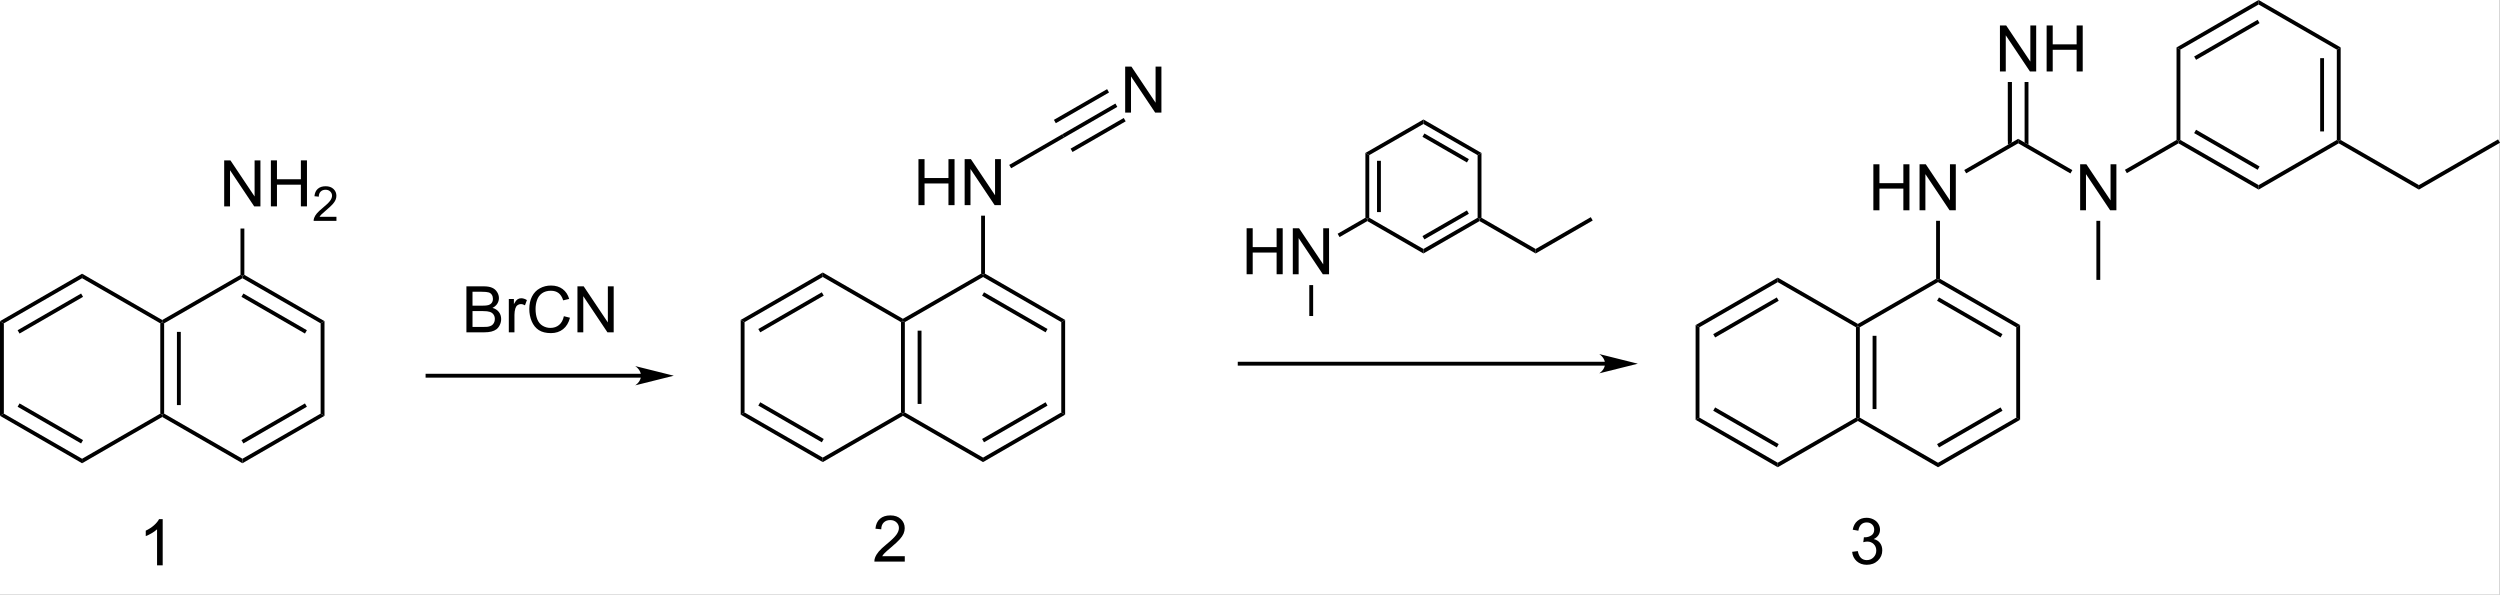 <?xml version="1.0" encoding="UTF-8" standalone="no"?>
<svg
   xmlns:dc="http://purl.org/dc/elements/1.1/"
   xmlns:cc="http://creativecommons.org/ns#"
   xmlns:rdf="http://www.w3.org/1999/02/22-rdf-syntax-ns#"
   xmlns:svg="http://www.w3.org/2000/svg"
   xmlns="http://www.w3.org/2000/svg"
   xmlns:sodipodi="http://sodipodi.sourceforge.net/DTD/sodipodi-0.dtd"
   xmlns:inkscape="http://www.inkscape.org/namespaces/inkscape"
   viewBox="26.41 52.54 388.99 92.51"
   preserveAspectRatio="xMidYMid"
   width="100%"
   height="100%"
   id="svg2"
   version="1.1"
   inkscape:version="0.91 r13725"
   sodipodi:docname="Aptiganel synthesis.svg">
  <rect x="26.41" y="52.54" width="388.99" height="92.51" fill="#808080" stroke="none"/>
  <defs
     id="defs385" />
  <sodipodi:namedview
     pagecolor="#ffffff"
     bordercolor="#666666"
     borderopacity="1"
     objecttolerance="10"
     gridtolerance="10"
     guidetolerance="10"
     inkscape:pageopacity="0"
     inkscape:pageshadow="2"
     inkscape:window-width="1280"
     inkscape:window-height="961"
     id="namedview383"
     showgrid="false"
     inkscape:zoom="2.4972123"
     inkscape:cx="129.06863"
     inkscape:cy="46.255"
     inkscape:window-x="-8"
     inkscape:window-y="-8"
     inkscape:window-maximized="1"
     inkscape:current-layer="svg2" />
  <clipPath
     id="10628">
    <rect
       x="0.3"
       y="0.3"
       width="1619.4"
       height="719.15"
       id="rect5" />
  </clipPath>
  <g
     id="drawing">
    <rect
       x="26.361"
       y="52.54"
       width="388.99"
       height="92.51"
       id="rect8"
       style="fill:#ffffff" />
    <g
       id="page"
       clip-path="url(#10628)">
      <g
         id="Solid">
        <path
           d="M51.35 102.85 L51.35 102.85 L51.65 102.68 L51.95 102.85 L51.95 116.9 L51.65 117.07 L51.35 116.9 Z"
           stroke="rgb(0, 0, 0)"
           stroke-width="0"
           fill-rule="evenodd"
           stroke-linejoin="miter"
           fill="rgb(0, 0, 0)"
           shape-rendering="geometricPrecision"
           id="path12" />
        <line
           x1="54.24"
           y1="104.18"
           x2="54.24"
           y2="115.57"
           stroke="rgb(0, 0, 0)"
           stroke-width="0.6"
           shape-rendering="auto"
           id="line14" />
      </g>
      <g
         id="g16">
        <path
           d="M51.65 117.42 L51.65 117.42 L51.65 117.07 L51.95 116.9 L64.13 123.92 L64.13 124.27 L64.13 124.62 Z"
           stroke="rgb(0, 0, 0)"
           stroke-width="0"
           fill-rule="evenodd"
           stroke-linejoin="miter"
           fill="rgb(0, 0, 0)"
           shape-rendering="geometricPrecision"
           id="path18" />
      </g>
      <g
         id="g20">
        <path
           d="M64.13 124.62 L64.13 124.62 L64.13 124.27 L64.13 123.92 L76.3 116.9 L76.6 117.07 L76.9 117.24 Z"
           stroke="rgb(0, 0, 0)"
           stroke-width="0"
           fill-rule="evenodd"
           stroke-linejoin="miter"
           fill="rgb(0, 0, 0)"
           shape-rendering="geometricPrecision"
           id="path22" />
        <line
           x1="64.13"
           y1="121.28"
           x2="74.01"
           y2="115.57"
           stroke="rgb(0, 0, 0)"
           stroke-width="0.6"
           shape-rendering="auto"
           id="line24" />
      </g>
      <g
         id="g26">
        <path
           d="M76.9 117.24 L76.9 117.24 L76.6 117.07 L76.3 116.9 L76.3 102.85 L76.6 102.68 L76.9 102.51 Z"
           stroke="rgb(0, 0, 0)"
           stroke-width="0"
           fill-rule="evenodd"
           stroke-linejoin="miter"
           fill="rgb(0, 0, 0)"
           shape-rendering="geometricPrecision"
           id="path28" />
      </g>
      <g
         id="g30">
        <path
           d="M76.9 102.51 L76.9 102.51 L76.6 102.68 L76.3 102.85 L64.13 95.83 L64.13 95.48 L64.43 95.31 Z"
           stroke="rgb(0, 0, 0)"
           stroke-width="0"
           fill-rule="evenodd"
           stroke-linejoin="miter"
           fill="rgb(0, 0, 0)"
           shape-rendering="geometricPrecision"
           id="path32" />
        <line
           x1="74.01"
           y1="104.18"
           x2="64.13"
           y2="98.47"
           stroke="rgb(0, 0, 0)"
           stroke-width="0.6"
           shape-rendering="auto"
           id="line34" />
      </g>
      <g
         id="g36">
        <path
           d="M63.83 95.31 L63.83 95.31 L64.13 95.48 L64.13 95.83 L51.95 102.85 L51.65 102.68 L51.65 102.33 Z"
           stroke="rgb(0, 0, 0)"
           stroke-width="0"
           fill-rule="evenodd"
           stroke-linejoin="miter"
           fill="rgb(0, 0, 0)"
           shape-rendering="geometricPrecision"
           id="path38" />
      </g>
      <g
         id="g40">
        <path
           d="M51.65 102.33 L51.65 102.33 L51.65 102.68 L51.35 102.85 L39.18 95.83 L39.18 95.48 L39.18 95.13 Z"
           stroke="rgb(0, 0, 0)"
           stroke-width="0"
           fill-rule="evenodd"
           stroke-linejoin="miter"
           fill="rgb(0, 0, 0)"
           shape-rendering="geometricPrecision"
           id="path42" />
      </g>
      <g
         id="g44">
        <path
           d="M39.18 95.13 L39.18 95.13 L39.18 95.48 L39.18 95.83 L27.01 102.85 L26.71 102.68 L26.41 102.51 Z"
           stroke="rgb(0, 0, 0)"
           stroke-width="0"
           fill-rule="evenodd"
           stroke-linejoin="miter"
           fill="rgb(0, 0, 0)"
           shape-rendering="geometricPrecision"
           id="path46" />
        <line
           x1="39.18"
           y1="98.47"
           x2="29.3"
           y2="104.18"
           stroke="rgb(0, 0, 0)"
           stroke-width="0.6"
           shape-rendering="auto"
           id="line48" />
      </g>
      <g
         id="g50">
        <path
           d="M26.41 102.51 L26.41 102.51 L26.71 102.68 L27.01 102.85 L27.01 116.9 L26.71 117.07 L26.41 117.24 Z"
           stroke="rgb(0, 0, 0)"
           stroke-width="0"
           fill-rule="evenodd"
           stroke-linejoin="miter"
           fill="rgb(0, 0, 0)"
           shape-rendering="geometricPrecision"
           id="path52" />
      </g>
      <g
         id="g54">
        <path
           d="M26.41 117.24 L26.41 117.24 L26.71 117.07 L27.01 116.9 L39.18 123.92 L39.18 124.27 L39.18 124.62 Z"
           stroke="rgb(0, 0, 0)"
           stroke-width="0"
           fill-rule="evenodd"
           stroke-linejoin="miter"
           fill="rgb(0, 0, 0)"
           shape-rendering="geometricPrecision"
           id="path56" />
        <line
           x1="29.3"
           y1="115.57"
           x2="39.18"
           y2="121.28"
           stroke="rgb(0, 0, 0)"
           stroke-width="0.6"
           shape-rendering="auto"
           id="line58" />
      </g>
      <g
         id="g60">
        <path
           d="M39.18 124.62 L39.18 124.62 L39.18 124.27 L39.18 123.92 L51.35 116.9 L51.65 117.07 L51.65 117.42 Z"
           stroke="rgb(0, 0, 0)"
           stroke-width="0"
           fill-rule="evenodd"
           stroke-linejoin="miter"
           fill="rgb(0, 0, 0)"
           shape-rendering="geometricPrecision"
           id="path62" />
      </g>
      <g
         id="g64">
        <g
           style="text-anchor:start;text-rendering:geometricPrecision"
           id="text66">
          <path
             d="m 61.292,84.65 0,-7.158 0.972,0 3.76,5.62 0,-5.62 0.908,0 0,7.158 -0.972,0 -3.76,-5.625 0,5.625 -0.908,0 z"
             style="font-size:10px;font-family:Arial;fill:#000000"
             id="path3760" />
          <path
             d="m 68.557,84.65 0,-7.158 0.947,0 0,2.939 3.721,0 0,-2.939 0.947,0 0,7.158 -0.947,0 0,-3.374 -3.721,0 0,3.374 -0.947,0 z"
             style="font-size:10px;font-family:Arial;fill:#000000"
             id="path3762" />
          <path
             d="m 78.759,86.276 0,0.634 -3.549,0 q -0.007,-0.238 0.077,-0.458 0.135,-0.363 0.432,-0.714 0.3,-0.352 0.864,-0.813 0.875,-0.718 1.183,-1.135 0.308,-0.421 0.308,-0.795 0,-0.392 -0.282,-0.659 -0.278,-0.271 -0.729,-0.271 -0.476,0 -0.762,0.286 -0.286,0.286 -0.289,0.791 l -0.677,-0.07 q 0.07,-0.758 0.524,-1.154 0.454,-0.399 1.219,-0.399 0.773,0 1.223,0.428 0.45,0.428 0.45,1.062 0,0.322 -0.132,0.634 -0.132,0.311 -0.439,0.656 -0.304,0.344 -1.014,0.945 -0.593,0.498 -0.762,0.677 -0.168,0.176 -0.278,0.355 l 2.633,0 z"
             style="font-size:7.5px;font-family:Arial;fill:#000000"
             id="path3764" />
        </g>
      </g>
      <g
         id="g72">
        <path
           d="M64.43 95.31 L64.43 95.31 L64.13 95.48 L63.83 95.31 L63.83 88.1 L64.13 88.1 L64.43 88.1 Z"
           stroke="rgb(0, 0, 0)"
           stroke-width="0"
           fill-rule="evenodd"
           stroke-linejoin="miter"
           fill="rgb(0, 0, 0)"
           shape-rendering="geometricPrecision"
           id="path74" />
      </g>
      <g
         id="g76">
        <g
           style="text-anchor:start;text-rendering:geometricPrecision"
           id="text78">
          <path
             d="m 98.982,104.25 0,-7.158 2.686,0 q 0.82,0 1.313,0.22 0.498,0.215 0.776,0.669 0.283,0.449 0.283,0.942 0,0.459 -0.249,0.864 -0.249,0.405 -0.752,0.654 0.649,0.19 0.996,0.649 0.352,0.459 0.352,1.084 0,0.503 -0.215,0.938 -0.21,0.43 -0.522,0.664 -0.312,0.234 -0.786,0.356 -0.469,0.117 -1.152,0.117 l -2.729,0 z m 0.947,-4.15 1.548,0 q 0.63,0 0.903,-0.083 0.361,-0.107 0.542,-0.356 0.186,-0.249 0.186,-0.625 0,-0.356 -0.171,-0.625 -0.171,-0.273 -0.488,-0.371 -0.317,-0.103 -1.089,-0.103 l -1.431,0 0,2.163 z m 0,3.306 1.782,0 q 0.459,0 0.645,-0.034 0.327,-0.059 0.547,-0.195 0.22,-0.137 0.361,-0.396 0.142,-0.264 0.142,-0.605 0,-0.4 -0.205,-0.693 -0.205,-0.298 -0.571,-0.415 -0.361,-0.122 -1.045,-0.122 l -1.655,0 0,2.461 z"
             style="font-size:10px;font-family:Arial;fill:#000000"
             id="path3751" />
          <path
             d="m 105.579,104.25 0,-5.186 0.791,0 0,0.786 q 0.303,-0.552 0.557,-0.728 0.259,-0.176 0.566,-0.176 0.444,0 0.903,0.283 l -0.303,0.815 q -0.322,-0.19 -0.645,-0.19 -0.288,0 -0.518,0.176 -0.229,0.171 -0.327,0.479 -0.146,0.469 -0.146,1.025 l 0,2.715 -0.879,0 z"
             style="font-size:10px;font-family:Arial;fill:#000000"
             id="path3753" />
          <path
             d="m 114.148,101.74 0.947,0.239 q -0.298,1.167 -1.074,1.782 -0.771,0.61 -1.89,0.61 -1.157,0 -1.885,-0.469 -0.723,-0.474 -1.104,-1.367 -0.376,-0.894 -0.376,-1.919 0,-1.118 0.425,-1.948 0.43,-0.835 1.216,-1.265 0.791,-0.435 1.738,-0.435 1.074,0 1.807,0.547 0.732,0.547 1.02,1.538 l -0.933,0.22 q -0.249,-0.781 -0.723,-1.138 -0.474,-0.356 -1.191,-0.356 -0.825,0 -1.382,0.396 -0.552,0.396 -0.776,1.064 -0.225,0.664 -0.225,1.372 0,0.913 0.264,1.597 0.269,0.679 0.83,1.016 0.562,0.337 1.216,0.337 0.796,0 1.348,-0.459 0.552,-0.459 0.747,-1.362 z"
             style="font-size:10px;font-family:Arial;fill:#000000"
             id="path3755" />
          <path
             d="m 116.258,104.25 0,-7.158 0.972,0 3.76,5.62 0,-5.62 0.908,0 0,7.158 -0.972,0 -3.76,-5.625 0,5.625 -0.908,0 z"
             style="font-size:10px;font-family:Arial;fill:#000000"
             id="path3757" />
        </g>
      </g>
      <g
         id="Arrow">
        <line
           x1="127"
           y1="111"
           x2="92.63"
           y2="111"
           stroke="rgb(0, 0, 0)"
           stroke-width="0.6"
           shape-rendering="auto"
           id="line83" />
        <path
           d="M131.25 111 L125.25 109.5 C126.44 110.34 126.44 111.66 125.25 112.5 Z"
           stroke="rgb(0, 0, 0)"
           stroke-width="0"
           fill-rule="evenodd"
           stroke-linejoin="miter"
           stroke-miterlimit="6.935"
           fill="rgb(0, 0, 0)"
           shape-rendering="geometricPrecision"
           id="path85" />
      </g>
      <g
         id="g87">
        <path
           d="M166.6 102.66 L166.6 102.66 L166.9 102.49 L167.2 102.66 L167.2 116.72 L166.9 116.89 L166.6 116.72 Z"
           stroke="rgb(0, 0, 0)"
           stroke-width="0"
           fill-rule="evenodd"
           stroke-linejoin="miter"
           fill="rgb(0, 0, 0)"
           shape-rendering="geometricPrecision"
           id="path89" />
        <line
           x1="169.49"
           y1="103.99"
           x2="169.49"
           y2="115.39"
           stroke="rgb(0, 0, 0)"
           stroke-width="0.6"
           shape-rendering="auto"
           id="line91" />
      </g>
      <g
         id="g93">
        <path
           d="M166.9 117.24 L166.9 117.24 L166.9 116.89 L167.2 116.72 L179.37 123.74 L179.37 124.09 L179.37 124.44 Z"
           stroke="rgb(0, 0, 0)"
           stroke-width="0"
           fill-rule="evenodd"
           stroke-linejoin="miter"
           fill="rgb(0, 0, 0)"
           shape-rendering="geometricPrecision"
           id="path95" />
      </g>
      <g
         id="g97">
        <path
           d="M179.37 124.44 L179.37 124.44 L179.37 124.09 L179.37 123.74 L191.54 116.72 L191.84 116.89 L192.14 117.06 Z"
           stroke="rgb(0, 0, 0)"
           stroke-width="0"
           fill-rule="evenodd"
           stroke-linejoin="miter"
           fill="rgb(0, 0, 0)"
           shape-rendering="geometricPrecision"
           id="path99" />
        <line
           x1="179.37"
           y1="121.1"
           x2="189.25"
           y2="115.39"
           stroke="rgb(0, 0, 0)"
           stroke-width="0.6"
           shape-rendering="auto"
           id="line101" />
      </g>
      <g
         id="g103">
        <path
           d="M192.14 117.06 L192.14 117.06 L191.84 116.89 L191.54 116.72 L191.54 102.66 L191.84 102.49 L192.14 102.32 Z"
           stroke="rgb(0, 0, 0)"
           stroke-width="0"
           fill-rule="evenodd"
           stroke-linejoin="miter"
           fill="rgb(0, 0, 0)"
           shape-rendering="geometricPrecision"
           id="path105" />
      </g>
      <g
         id="g107">
        <path
           d="M192.14 102.32 L192.14 102.32 L191.84 102.49 L191.54 102.66 L179.37 95.64 L179.37 95.29 L179.67 95.12 Z"
           stroke="rgb(0, 0, 0)"
           stroke-width="0"
           fill-rule="evenodd"
           stroke-linejoin="miter"
           fill="rgb(0, 0, 0)"
           shape-rendering="geometricPrecision"
           id="path109" />
        <line
           x1="189.25"
           y1="103.99"
           x2="179.37"
           y2="98.28"
           stroke="rgb(0, 0, 0)"
           stroke-width="0.6"
           shape-rendering="auto"
           id="line111" />
      </g>
      <g
         id="g113">
        <path
           d="M179.07 95.12 L179.07 95.12 L179.37 95.29 L179.37 95.64 L167.2 102.66 L166.9 102.49 L166.9 102.14 Z"
           stroke="rgb(0, 0, 0)"
           stroke-width="0"
           fill-rule="evenodd"
           stroke-linejoin="miter"
           fill="rgb(0, 0, 0)"
           shape-rendering="geometricPrecision"
           id="path115" />
      </g>
      <g
         id="g117">
        <path
           d="M166.9 102.14 L166.9 102.14 L166.9 102.49 L166.6 102.66 L154.43 95.64 L154.43 95.29 L154.43 94.94 Z"
           stroke="rgb(0, 0, 0)"
           stroke-width="0"
           fill-rule="evenodd"
           stroke-linejoin="miter"
           fill="rgb(0, 0, 0)"
           shape-rendering="geometricPrecision"
           id="path119" />
      </g>
      <g
         id="g121">
        <path
           d="M154.43 94.94 L154.43 94.94 L154.43 95.29 L154.43 95.64 L142.26 102.66 L141.96 102.49 L141.66 102.32 Z"
           stroke="rgb(0, 0, 0)"
           stroke-width="0"
           fill-rule="evenodd"
           stroke-linejoin="miter"
           fill="rgb(0, 0, 0)"
           shape-rendering="geometricPrecision"
           id="path123" />
        <line
           x1="154.43"
           y1="98.28"
           x2="144.55"
           y2="103.99"
           stroke="rgb(0, 0, 0)"
           stroke-width="0.6"
           shape-rendering="auto"
           id="line125" />
      </g>
      <g
         id="g127">
        <path
           d="M141.66 102.32 L141.66 102.32 L141.96 102.49 L142.26 102.66 L142.26 116.72 L141.96 116.89 L141.66 117.06 Z"
           stroke="rgb(0, 0, 0)"
           stroke-width="0"
           fill-rule="evenodd"
           stroke-linejoin="miter"
           fill="rgb(0, 0, 0)"
           shape-rendering="geometricPrecision"
           id="path129" />
      </g>
      <g
         id="g131">
        <path
           d="M141.66 117.06 L141.66 117.06 L141.96 116.89 L142.26 116.72 L154.43 123.74 L154.43 124.09 L154.43 124.44 Z"
           stroke="rgb(0, 0, 0)"
           stroke-width="0"
           fill-rule="evenodd"
           stroke-linejoin="miter"
           fill="rgb(0, 0, 0)"
           shape-rendering="geometricPrecision"
           id="path133" />
        <line
           x1="144.55"
           y1="115.39"
           x2="154.43"
           y2="121.1"
           stroke="rgb(0, 0, 0)"
           stroke-width="0.6"
           shape-rendering="auto"
           id="line135" />
      </g>
      <g
         id="g137">
        <path
           d="M154.43 124.44 L154.43 124.44 L154.43 124.09 L154.43 123.74 L166.6 116.72 L166.9 116.89 L166.9 117.24 Z"
           stroke="rgb(0, 0, 0)"
           stroke-width="0"
           fill-rule="evenodd"
           stroke-linejoin="miter"
           fill="rgb(0, 0, 0)"
           shape-rendering="geometricPrecision"
           id="path139" />
      </g>
      <g
         id="g141">
        <g
           style="text-anchor:end;text-rendering:geometricPrecision"
           id="text143">
          <path
             d="m 169.318,84.46 0,-7.158 0.947,0 0,2.939 3.721,0 0,-2.939 0.947,0 0,7.158 -0.947,0 0,-3.374 -3.721,0 0,3.374 -0.947,0 z"
             style="font-size:10px;font-family:Arial;fill:#000000"
             id="path3746" />
          <path
             d="m 176.505,84.46 0,-7.158 0.972,0 3.76,5.62 0,-5.62 0.908,0 0,7.158 -0.972,0 -3.76,-5.625 0,5.625 -0.908,0 z"
             style="font-size:10px;font-family:Arial;fill:#000000"
             id="path3748" />
        </g>
      </g>
      <g
         id="g147">
        <path
           d="M179.67 95.12 L179.67 95.12 L179.37 95.29 L179.07 95.12 L179.07 86.1 L179.37 86.1 L179.67 86.1 Z"
           stroke="rgb(0, 0, 0)"
           stroke-width="0"
           fill-rule="evenodd"
           stroke-linejoin="miter"
           fill="rgb(0, 0, 0)"
           shape-rendering="geometricPrecision"
           id="path149" />
      </g>
      <g
         id="g151">
        <path
           d="M183.74 78.72 L183.74 78.72 L183.59 78.46 L183.44 78.2 L191.69 73.43 L191.84 73.69 L191.99 73.95 Z"
           stroke="rgb(0, 0, 0)"
           stroke-width="0"
           fill-rule="evenodd"
           stroke-linejoin="miter"
           fill="rgb(0, 0, 0)"
           shape-rendering="geometricPrecision"
           id="path153" />
      </g>
      <g
         id="g155">
        <g
           style="text-anchor:start;text-rendering:geometricPrecision"
           id="text157">
          <path
             d="m 201.482,70.06 0,-7.158 0.972,0 3.76,5.62 0,-5.62 0.908,0 0,7.158 -0.972,0 -3.76,-5.625 0,5.625 -0.908,0 z"
             style="font-size:10px;font-family:Arial;fill:#000000"
             id="path3743" />
        </g>
      </g>
      <g
         id="g161">
        <path
           d="M191.99 73.95 L191.99 73.95 L191.84 73.69 L191.69 73.43 L199.96 68.65 L200.11 68.91 L200.26 69.17 Z"
           stroke="rgb(0, 0, 0)"
           stroke-width="0"
           fill-rule="evenodd"
           stroke-linejoin="miter"
           fill="rgb(0, 0, 0)"
           shape-rendering="geometricPrecision"
           id="path163" />
        <line
           x1="193.14"
           y1="75.93"
           x2="201.41"
           y2="71.16"
           stroke="rgb(0, 0, 0)"
           stroke-width="0.6"
           shape-rendering="auto"
           id="line165" />
        <line
           x1="190.54"
           y1="71.45"
           x2="198.82"
           y2="66.67"
           stroke="rgb(0, 0, 0)"
           stroke-width="0.6"
           shape-rendering="auto"
           id="line167" />
      </g>
      <g
         id="g169">
        <path
           d="M238.86 76.34 L238.86 76.34 L239.16 76.51 L239.46 76.68 L239.46 86.42 L239.16 86.59 L238.86 86.42 Z"
           stroke="rgb(0, 0, 0)"
           stroke-width="0"
           fill-rule="evenodd"
           stroke-linejoin="miter"
           fill="rgb(0, 0, 0)"
           shape-rendering="geometricPrecision"
           id="path171" />
        <line
           x1="240.97"
           y1="77.56"
           x2="240.97"
           y2="85.54"
           stroke="rgb(0, 0, 0)"
           stroke-width="0.6"
           shape-rendering="auto"
           id="line173" />
      </g>
      <g
         id="g175">
        <path
           d="M239.16 86.94 L239.16 86.94 L239.16 86.59 L239.46 86.42 L247.89 91.28 L247.89 91.63 L247.89 91.98 Z"
           stroke="rgb(0, 0, 0)"
           stroke-width="0"
           fill-rule="evenodd"
           stroke-linejoin="miter"
           fill="rgb(0, 0, 0)"
           shape-rendering="geometricPrecision"
           id="path177" />
      </g>
      <g
         id="g179">
        <path
           d="M247.89 91.98 L247.89 91.98 L247.89 91.63 L247.89 91.28 L256.32 86.42 L256.62 86.59 L256.62 86.94 Z"
           stroke="rgb(0, 0, 0)"
           stroke-width="0"
           fill-rule="evenodd"
           stroke-linejoin="miter"
           fill="rgb(0, 0, 0)"
           shape-rendering="geometricPrecision"
           id="path181" />
        <line
           x1="247.89"
           y1="89.53"
           x2="254.81"
           y2="85.54"
           stroke="rgb(0, 0, 0)"
           stroke-width="0.6"
           shape-rendering="auto"
           id="line183" />
      </g>
      <g
         id="g185">
        <path
           d="M256.92 86.42 L256.92 86.42 L256.62 86.59 L256.32 86.42 L256.32 76.68 L256.62 76.51 L256.92 76.34 Z"
           stroke="rgb(0, 0, 0)"
           stroke-width="0"
           fill-rule="evenodd"
           stroke-linejoin="miter"
           fill="rgb(0, 0, 0)"
           shape-rendering="geometricPrecision"
           id="path187" />
      </g>
      <g
         id="g189">
        <path
           d="M256.92 76.34 L256.92 76.34 L256.62 76.51 L256.32 76.68 L247.89 71.83 L247.89 71.48 L247.89 71.13 Z"
           stroke="rgb(0, 0, 0)"
           stroke-width="0"
           fill-rule="evenodd"
           stroke-linejoin="miter"
           fill="rgb(0, 0, 0)"
           shape-rendering="geometricPrecision"
           id="path191" />
        <line
           x1="254.81"
           y1="77.56"
           x2="247.89"
           y2="73.57"
           stroke="rgb(0, 0, 0)"
           stroke-width="0.6"
           shape-rendering="auto"
           id="line193" />
      </g>
      <g
         id="g195">
        <path
           d="M247.89 71.13 L247.89 71.13 L247.89 71.48 L247.89 71.83 L239.46 76.68 L239.16 76.51 L238.86 76.34 Z"
           stroke="rgb(0, 0, 0)"
           stroke-width="0"
           fill-rule="evenodd"
           stroke-linejoin="miter"
           fill="rgb(0, 0, 0)"
           shape-rendering="geometricPrecision"
           id="path197" />
      </g>
      <g
         id="g199">
        <path
           d="M256.62 86.94 L256.62 86.94 L256.62 86.59 L256.92 86.42 L265.35 91.28 L265.35 91.63 L265.35 91.98 Z"
           stroke="rgb(0, 0, 0)"
           stroke-width="0"
           fill-rule="evenodd"
           stroke-linejoin="miter"
           fill="rgb(0, 0, 0)"
           shape-rendering="geometricPrecision"
           id="path201" />
      </g>
      <g
         id="g203">
        <path
           d="M265.35 91.98 L265.35 91.98 L265.35 91.63 L265.35 91.28 L273.93 86.33 L274.08 86.59 L274.23 86.85 Z"
           stroke="rgb(0, 0, 0)"
           stroke-width="0"
           fill-rule="evenodd"
           stroke-linejoin="miter"
           fill="rgb(0, 0, 0)"
           shape-rendering="geometricPrecision"
           id="path205" />
      </g>
      <g
         id="g207">
        <path
           d="M238.86 86.42 L238.86 86.42 L239.16 86.59 L239.16 86.94 L234.84 89.43 L234.69 89.17 L234.54 88.91 Z"
           stroke="rgb(0, 0, 0)"
           stroke-width="0"
           fill-rule="evenodd"
           stroke-linejoin="miter"
           fill="rgb(0, 0, 0)"
           shape-rendering="geometricPrecision"
           id="path209" />
      </g>
      <g
         id="g211">
        <g
           style="text-anchor:end;text-rendering:geometricPrecision"
           id="text213">
          <path
             d="m 220.378,95.21 0,-7.158 0.947,0 0,2.939 3.721,0 0,-2.939 0.947,0 0,7.158 -0.947,0 0,-3.374 -3.721,0 0,3.374 -0.947,0 z"
             style="font-size:10px;font-family:Arial;fill:#000000"
             id="path3738" />
          <path
             d="m 227.565,95.21 0,-7.158 0.972,0 3.76,5.62 0,-5.62 0.908,0 0,7.158 -0.972,0 -3.76,-5.625 0,5.625 -0.908,0 z"
             style="font-size:10px;font-family:Arial;fill:#000000"
             id="path3740" />
        </g>
      </g>
      <g
         id="g217">
        <path
           d="M230.13 96.9 L230.13 96.9 L230.43 96.9 L230.73 96.9 L230.73 101.71 L230.43 101.71 L230.13 101.71 Z"
           stroke="rgb(0, 0, 0)"
           stroke-width="0"
           fill-rule="evenodd"
           stroke-linejoin="miter"
           fill="rgb(0, 0, 0)"
           shape-rendering="geometricPrecision"
           id="path219" />
      </g>
      <g
         id="g221">
        <line
           x1="277"
           y1="109.13"
           x2="219"
           y2="109.13"
           stroke="rgb(0, 0, 0)"
           stroke-width="0.6"
           shape-rendering="auto"
           id="line223" />
        <path
           d="M281.25 109.13 L275.25 107.63 C276.44 108.47 276.44 109.79 275.25 110.63 Z"
           stroke="rgb(0, 0, 0)"
           stroke-width="0"
           fill-rule="evenodd"
           stroke-linejoin="miter"
           stroke-miterlimit="6.935"
           fill="rgb(0, 0, 0)"
           shape-rendering="geometricPrecision"
           id="path225" />
      </g>
      <g
         id="g227">
        <path
           d="M315.19 103.46 L315.19 103.46 L315.49 103.29 L315.79 103.46 L315.79 117.52 L315.49 117.69 L315.19 117.52 Z"
           stroke="rgb(0, 0, 0)"
           stroke-width="0"
           fill-rule="evenodd"
           stroke-linejoin="miter"
           fill="rgb(0, 0, 0)"
           shape-rendering="geometricPrecision"
           id="path229" />
        <line
           x1="318.08"
           y1="104.79"
           x2="318.08"
           y2="116.19"
           stroke="rgb(0, 0, 0)"
           stroke-width="0.6"
           shape-rendering="auto"
           id="line231" />
      </g>
      <g
         id="g233">
        <path
           d="M315.49 118.04 L315.49 118.04 L315.49 117.69 L315.79 117.52 L327.96 124.54 L327.96 124.89 L327.96 125.24 Z"
           stroke="rgb(0, 0, 0)"
           stroke-width="0"
           fill-rule="evenodd"
           stroke-linejoin="miter"
           fill="rgb(0, 0, 0)"
           shape-rendering="geometricPrecision"
           id="path235" />
      </g>
      <g
         id="g237">
        <path
           d="M327.96 125.24 L327.96 125.24 L327.96 124.89 L327.96 124.54 L340.13 117.52 L340.43 117.69 L340.73 117.86 Z"
           stroke="rgb(0, 0, 0)"
           stroke-width="0"
           fill-rule="evenodd"
           stroke-linejoin="miter"
           fill="rgb(0, 0, 0)"
           shape-rendering="geometricPrecision"
           id="path239" />
        <line
           x1="327.96"
           y1="121.9"
           x2="337.84"
           y2="116.19"
           stroke="rgb(0, 0, 0)"
           stroke-width="0.6"
           shape-rendering="auto"
           id="line241" />
      </g>
      <g
         id="g243">
        <path
           d="M340.73 117.86 L340.73 117.86 L340.43 117.69 L340.13 117.52 L340.13 103.46 L340.43 103.29 L340.73 103.12 Z"
           stroke="rgb(0, 0, 0)"
           stroke-width="0"
           fill-rule="evenodd"
           stroke-linejoin="miter"
           fill="rgb(0, 0, 0)"
           shape-rendering="geometricPrecision"
           id="path245" />
      </g>
      <g
         id="g247">
        <path
           d="M340.73 103.12 L340.73 103.12 L340.43 103.29 L340.13 103.46 L327.96 96.44 L327.96 96.09 L328.26 95.92 Z"
           stroke="rgb(0, 0, 0)"
           stroke-width="0"
           fill-rule="evenodd"
           stroke-linejoin="miter"
           fill="rgb(0, 0, 0)"
           shape-rendering="geometricPrecision"
           id="path249" />
        <line
           x1="337.84"
           y1="104.79"
           x2="327.96"
           y2="99.08"
           stroke="rgb(0, 0, 0)"
           stroke-width="0.6"
           shape-rendering="auto"
           id="line251" />
      </g>
      <g
         id="g253">
        <path
           d="M327.66 95.92 L327.66 95.92 L327.96 96.09 L327.96 96.44 L315.79 103.46 L315.49 103.29 L315.49 102.94 Z"
           stroke="rgb(0, 0, 0)"
           stroke-width="0"
           fill-rule="evenodd"
           stroke-linejoin="miter"
           fill="rgb(0, 0, 0)"
           shape-rendering="geometricPrecision"
           id="path255" />
      </g>
      <g
         id="g257">
        <path
           d="M315.49 102.94 L315.49 102.94 L315.49 103.29 L315.19 103.46 L303.02 96.44 L303.02 96.09 L303.02 95.74 Z"
           stroke="rgb(0, 0, 0)"
           stroke-width="0"
           fill-rule="evenodd"
           stroke-linejoin="miter"
           fill="rgb(0, 0, 0)"
           shape-rendering="geometricPrecision"
           id="path259" />
      </g>
      <g
         id="g261">
        <path
           d="M303.02 95.74 L303.02 95.74 L303.02 96.09 L303.02 96.44 L290.84 103.46 L290.54 103.29 L290.24 103.12 Z"
           stroke="rgb(0, 0, 0)"
           stroke-width="0"
           fill-rule="evenodd"
           stroke-linejoin="miter"
           fill="rgb(0, 0, 0)"
           shape-rendering="geometricPrecision"
           id="path263" />
        <line
           x1="303.02"
           y1="99.08"
           x2="293.13"
           y2="104.79"
           stroke="rgb(0, 0, 0)"
           stroke-width="0.6"
           shape-rendering="auto"
           id="line265" />
      </g>
      <g
         id="g267">
        <path
           d="M290.24 103.12 L290.24 103.12 L290.54 103.29 L290.84 103.46 L290.84 117.52 L290.54 117.69 L290.24 117.86 Z"
           stroke="rgb(0, 0, 0)"
           stroke-width="0"
           fill-rule="evenodd"
           stroke-linejoin="miter"
           fill="rgb(0, 0, 0)"
           shape-rendering="geometricPrecision"
           id="path269" />
      </g>
      <g
         id="g271">
        <path
           d="M290.24 117.86 L290.24 117.86 L290.54 117.69 L290.84 117.52 L303.02 124.54 L303.02 124.89 L303.02 125.24 Z"
           stroke="rgb(0, 0, 0)"
           stroke-width="0"
           fill-rule="evenodd"
           stroke-linejoin="miter"
           fill="rgb(0, 0, 0)"
           shape-rendering="geometricPrecision"
           id="path273" />
        <line
           x1="293.13"
           y1="116.19"
           x2="303.02"
           y2="121.9"
           stroke="rgb(0, 0, 0)"
           stroke-width="0.6"
           shape-rendering="auto"
           id="line275" />
      </g>
      <g
         id="g277">
        <path
           d="M303.02 125.24 L303.02 125.24 L303.02 124.89 L303.02 124.54 L315.19 117.52 L315.49 117.69 L315.49 118.04 Z"
           stroke="rgb(0, 0, 0)"
           stroke-width="0"
           fill-rule="evenodd"
           stroke-linejoin="miter"
           fill="rgb(0, 0, 0)"
           shape-rendering="geometricPrecision"
           id="path279" />
      </g>
      <g
         id="g281">
        <g
           style="text-anchor:end;text-rendering:geometricPrecision"
           id="text283">
          <path
             d="m 317.898,85.26 0,-7.158 0.947,0 0,2.939 3.721,0 0,-2.939 0.947,0 0,7.158 -0.947,0 0,-3.374 -3.721,0 0,3.374 -0.947,0 z"
             style="font-size:10px;font-family:Arial;fill:#000000"
             id="path3733" />
          <path
             d="m 325.085,85.26 0,-7.158 0.972,0 3.76,5.62 0,-5.62 0.908,0 0,7.158 -0.972,0 -3.76,-5.625 0,5.625 -0.908,0 z"
             style="font-size:10px;font-family:Arial;fill:#000000"
             id="path3735" />
        </g>
      </g>
      <g
         id="g287">
        <path
           d="M328.26 95.92 L328.26 95.92 L327.96 96.09 L327.66 95.92 L327.66 86.9 L327.96 86.9 L328.26 86.9 Z"
           stroke="rgb(0, 0, 0)"
           stroke-width="0"
           fill-rule="evenodd"
           stroke-linejoin="miter"
           fill="rgb(0, 0, 0)"
           shape-rendering="geometricPrecision"
           id="path289" />
      </g>
      <g
         id="g291">
        <path
           d="M332.34 79.51 L332.34 79.51 L332.19 79.25 L332.04 78.99 L340.43 74.14 L340.43 74.49 L340.43 74.84 Z"
           stroke="rgb(0, 0, 0)"
           stroke-width="0"
           fill-rule="evenodd"
           stroke-linejoin="miter"
           fill="rgb(0, 0, 0)"
           shape-rendering="geometricPrecision"
           id="path293" />
      </g>
      <g
         id="g295">
        <g
           style="text-anchor:start;text-rendering:geometricPrecision"
           id="text297">
          <path
             d="m 337.592,63.66 0,-7.158 0.972,0 3.76,5.62 0,-5.62 0.908,0 0,7.158 -0.972,0 -3.76,-5.625 0,5.625 -0.908,0 z"
             style="font-size:10px;font-family:Arial;fill:#000000"
             id="path3728" />
          <path
             d="m 344.857,63.66 0,-7.158 0.947,0 0,2.939 3.721,0 0,-2.939 0.947,0 0,7.158 -0.947,0 0,-3.374 -3.721,0 0,3.374 -0.947,0 z"
             style="font-size:10px;font-family:Arial;fill:#000000"
             id="path3730" />
        </g>
      </g>
      <g
         id="g301">
        <line
           x1="339.13"
           y1="74.49"
           x2="339.13"
           y2="65.3"
           stroke="rgb(0, 0, 0)"
           stroke-width="0.6"
           shape-rendering="auto"
           id="line303" />
        <path
           d="M341.43 74.72 L341.43 74.72 L342.03 75.07 L342.03 65.3 L341.43 65.3 Z"
           stroke="rgb(0, 0, 0)"
           stroke-width="0"
           fill-rule="evenodd"
           stroke-linejoin="miter"
           fill="rgb(0, 0, 0)"
           shape-rendering="geometricPrecision"
           id="path305" />
        <path
           d="M338.83 75.07 L338.83 75.07 L339.43 74.72 L339.43 65.3 L338.83 65.3 Z"
           stroke="rgb(0, 0, 0)"
           stroke-width="0"
           fill-rule="evenodd"
           stroke-linejoin="miter"
           fill="rgb(0, 0, 0)"
           shape-rendering="geometricPrecision"
           id="path307" />
      </g>
      <g
         id="g309">
        <path
           d="M340.43 74.84 L340.43 74.84 L340.43 74.49 L340.43 74.14 L348.86 79.01 L348.71 79.27 L348.56 79.53 Z"
           stroke="rgb(0, 0, 0)"
           stroke-width="0"
           fill-rule="evenodd"
           stroke-linejoin="miter"
           fill="rgb(0, 0, 0)"
           shape-rendering="geometricPrecision"
           id="path311" />
      </g>
      <g
         id="g313">
        <g
           style="text-anchor:start;text-rendering:geometricPrecision"
           id="text315">
          <path
             d="m 350.072,85.26 0,-7.158 0.972,0 3.76,5.62 0,-5.62 0.908,0 0,7.158 -0.972,0 -3.76,-5.625 0,5.625 -0.908,0 z"
             style="font-size:10px;font-family:Arial;fill:#000000"
             id="path3725" />
        </g>
      </g>
      <g
         id="g319">
        <path
           d="M357.34 79.48 L357.34 79.48 L357.19 79.22 L357.04 78.96 L365.07 74.32 L365.37 74.49 L365.37 74.84 Z"
           stroke="rgb(0, 0, 0)"
           stroke-width="0"
           fill-rule="evenodd"
           stroke-linejoin="miter"
           fill="rgb(0, 0, 0)"
           shape-rendering="geometricPrecision"
           id="path321" />
      </g>
      <g
         id="g323">
        <path
           d="M365.37 74.84 L365.37 74.84 L365.37 74.49 L365.67 74.32 L377.84 81.34 L377.84 81.69 L377.84 82.04 Z"
           stroke="rgb(0, 0, 0)"
           stroke-width="0"
           fill-rule="evenodd"
           stroke-linejoin="miter"
           fill="rgb(0, 0, 0)"
           shape-rendering="geometricPrecision"
           id="path325" />
        <line
           x1="367.96"
           y1="72.99"
           x2="377.84"
           y2="78.7"
           stroke="rgb(0, 0, 0)"
           stroke-width="0.6"
           shape-rendering="auto"
           id="line327" />
      </g>
      <g
         id="g329">
        <path
           d="M377.84 82.04 L377.84 82.04 L377.84 81.69 L377.84 81.34 L390.01 74.32 L390.31 74.49 L390.31 74.84 Z"
           stroke="rgb(0, 0, 0)"
           stroke-width="0"
           fill-rule="evenodd"
           stroke-linejoin="miter"
           fill="rgb(0, 0, 0)"
           shape-rendering="geometricPrecision"
           id="path331" />
      </g>
      <g
         id="g333">
        <path
           d="M390.61 74.32 L390.61 74.32 L390.31 74.49 L390.01 74.32 L390.01 60.26 L390.31 60.09 L390.61 59.92 Z"
           stroke="rgb(0, 0, 0)"
           stroke-width="0"
           fill-rule="evenodd"
           stroke-linejoin="miter"
           fill="rgb(0, 0, 0)"
           shape-rendering="geometricPrecision"
           id="path335" />
        <line
           x1="387.72"
           y1="72.99"
           x2="387.72"
           y2="61.59"
           stroke="rgb(0, 0, 0)"
           stroke-width="0.6"
           shape-rendering="auto"
           id="line337" />
      </g>
      <g
         id="g339">
        <path
           d="M390.61 59.92 L390.61 59.92 L390.31 60.09 L390.01 60.26 L377.84 53.24 L377.84 52.89 L377.84 52.54 Z"
           stroke="rgb(0, 0, 0)"
           stroke-width="0"
           fill-rule="evenodd"
           stroke-linejoin="miter"
           fill="rgb(0, 0, 0)"
           shape-rendering="geometricPrecision"
           id="path341" />
      </g>
      <g
         id="g343">
        <path
           d="M377.84 52.54 L377.84 52.54 L377.84 52.89 L377.84 53.24 L365.67 60.26 L365.37 60.09 L365.07 59.92 Z"
           stroke="rgb(0, 0, 0)"
           stroke-width="0"
           fill-rule="evenodd"
           stroke-linejoin="miter"
           fill="rgb(0, 0, 0)"
           shape-rendering="geometricPrecision"
           id="path345" />
        <line
           x1="377.84"
           y1="55.88"
           x2="367.96"
           y2="61.59"
           stroke="rgb(0, 0, 0)"
           stroke-width="0.6"
           shape-rendering="auto"
           id="line347" />
      </g>
      <g
         id="g349">
        <path
           d="M365.07 59.92 L365.07 59.92 L365.37 60.09 L365.67 60.26 L365.67 74.32 L365.37 74.49 L365.07 74.32 Z"
           stroke="rgb(0, 0, 0)"
           stroke-width="0"
           fill-rule="evenodd"
           stroke-linejoin="miter"
           fill="rgb(0, 0, 0)"
           shape-rendering="geometricPrecision"
           id="path351" />
      </g>
      <g
         id="g353">
        <path
           d="M390.31 74.84 L390.31 74.84 L390.31 74.49 L390.61 74.32 L402.78 81.34 L402.78 81.69 L402.78 82.04 Z"
           stroke="rgb(0, 0, 0)"
           stroke-width="0"
           fill-rule="evenodd"
           stroke-linejoin="miter"
           fill="rgb(0, 0, 0)"
           shape-rendering="geometricPrecision"
           id="path355" />
      </g>
      <g
         id="g357">
        <path
           d="M402.78 82.04 L402.78 82.04 L402.78 81.69 L402.78 81.34 L415.1 74.23 L415.25 74.49 L415.4 74.75 Z"
           stroke="rgb(0, 0, 0)"
           stroke-width="0"
           fill-rule="evenodd"
           stroke-linejoin="miter"
           fill="rgb(0, 0, 0)"
           shape-rendering="geometricPrecision"
           id="path359" />
      </g>
      <g
         id="g361">
        <path
           d="M352.6 86.9 L352.6 86.9 L352.9 86.9 L353.2 86.9 L353.2 96.09 L352.9 96.09 L352.6 96.09 Z"
           stroke="rgb(0, 0, 0)"
           stroke-width="0"
           fill-rule="evenodd"
           stroke-linejoin="miter"
           fill="rgb(0, 0, 0)"
           shape-rendering="geometricPrecision"
           id="path363" />
      </g>
      <g
         id="g365">
        <g
           style="text-anchor:start;text-rendering:geometricPrecision"
           id="text367">
          <path
             d="m 51.726,140.5 -0.879,0 0,-5.601 q -0.317,0.303 -0.835,0.605 -0.513,0.303 -0.923,0.454 l 0,-0.85 q 0.737,-0.347 1.289,-0.84 0.552,-0.493 0.781,-0.957 l 0.566,0 0,7.188 z"
             style="font-size:10px;font-family:Arial;fill:#000000"
             id="path3722" />
        </g>
      </g>
      <g
         id="g371">
        <g
           style="text-anchor:start;text-rendering:geometricPrecision"
           id="text373">
          <path
             d="m 167.191,139.076 0,0.845 -4.731,0 q -0.01,-0.317 0.103,-0.61 0.181,-0.483 0.576,-0.952 0.4,-0.469 1.152,-1.084 1.167,-0.957 1.577,-1.514 0.41,-0.562 0.41,-1.06 0,-0.522 -0.376,-0.879 -0.371,-0.361 -0.972,-0.361 -0.635,0 -1.016,0.381 -0.381,0.381 -0.386,1.055 l -0.903,-0.093 q 0.093,-1.011 0.698,-1.538 0.605,-0.532 1.626,-0.532 1.03,0 1.631,0.571 0.601,0.571 0.601,1.416 0,0.43 -0.176,0.845 -0.176,0.415 -0.586,0.874 -0.405,0.459 -1.353,1.26 -0.791,0.664 -1.016,0.903 -0.225,0.234 -0.371,0.474 l 3.511,0 z"
             style="font-size:10px;font-family:Arial;fill:#000000"
             id="path3719"
             inkscape:connector-curvature="0" />
        </g>
      </g>
      <g
         id="g377">
        <g
           style="text-anchor:start;text-rendering:geometricPrecision"
           id="text379">
          <path
             d="m 314.595,138.403 0.879,-0.117 q 0.151,0.747 0.513,1.079 0.366,0.327 0.889,0.327 0.62,0 1.045,-0.43 0.43,-0.43 0.43,-1.064 0,-0.605 -0.396,-0.996 -0.396,-0.396 -1.006,-0.396 -0.249,0 -0.62,0.098 l 0.098,-0.771 q 0.088,0.01 0.142,0.01 0.562,0 1.011,-0.293 0.449,-0.293 0.449,-0.903 0,-0.483 -0.327,-0.801 -0.327,-0.317 -0.845,-0.317 -0.513,0 -0.854,0.322 -0.342,0.322 -0.439,0.967 l -0.879,-0.156 q 0.161,-0.884 0.732,-1.367 0.571,-0.488 1.421,-0.488 0.586,0 1.079,0.254 0.493,0.249 0.752,0.684 0.264,0.435 0.264,0.923 0,0.464 -0.249,0.845 -0.249,0.381 -0.737,0.605 0.635,0.146 0.986,0.61 0.352,0.459 0.352,1.152 0,0.938 -0.684,1.592 -0.684,0.649 -1.729,0.649 -0.942,0 -1.567,-0.562 -0.62,-0.562 -0.708,-1.455 z"
             style="font-size:10px;font-family:Arial;fill:#000000"
             id="path3716"
             inkscape:connector-curvature="0" />
        </g>
      </g>
    </g>
  </g>
</svg>
